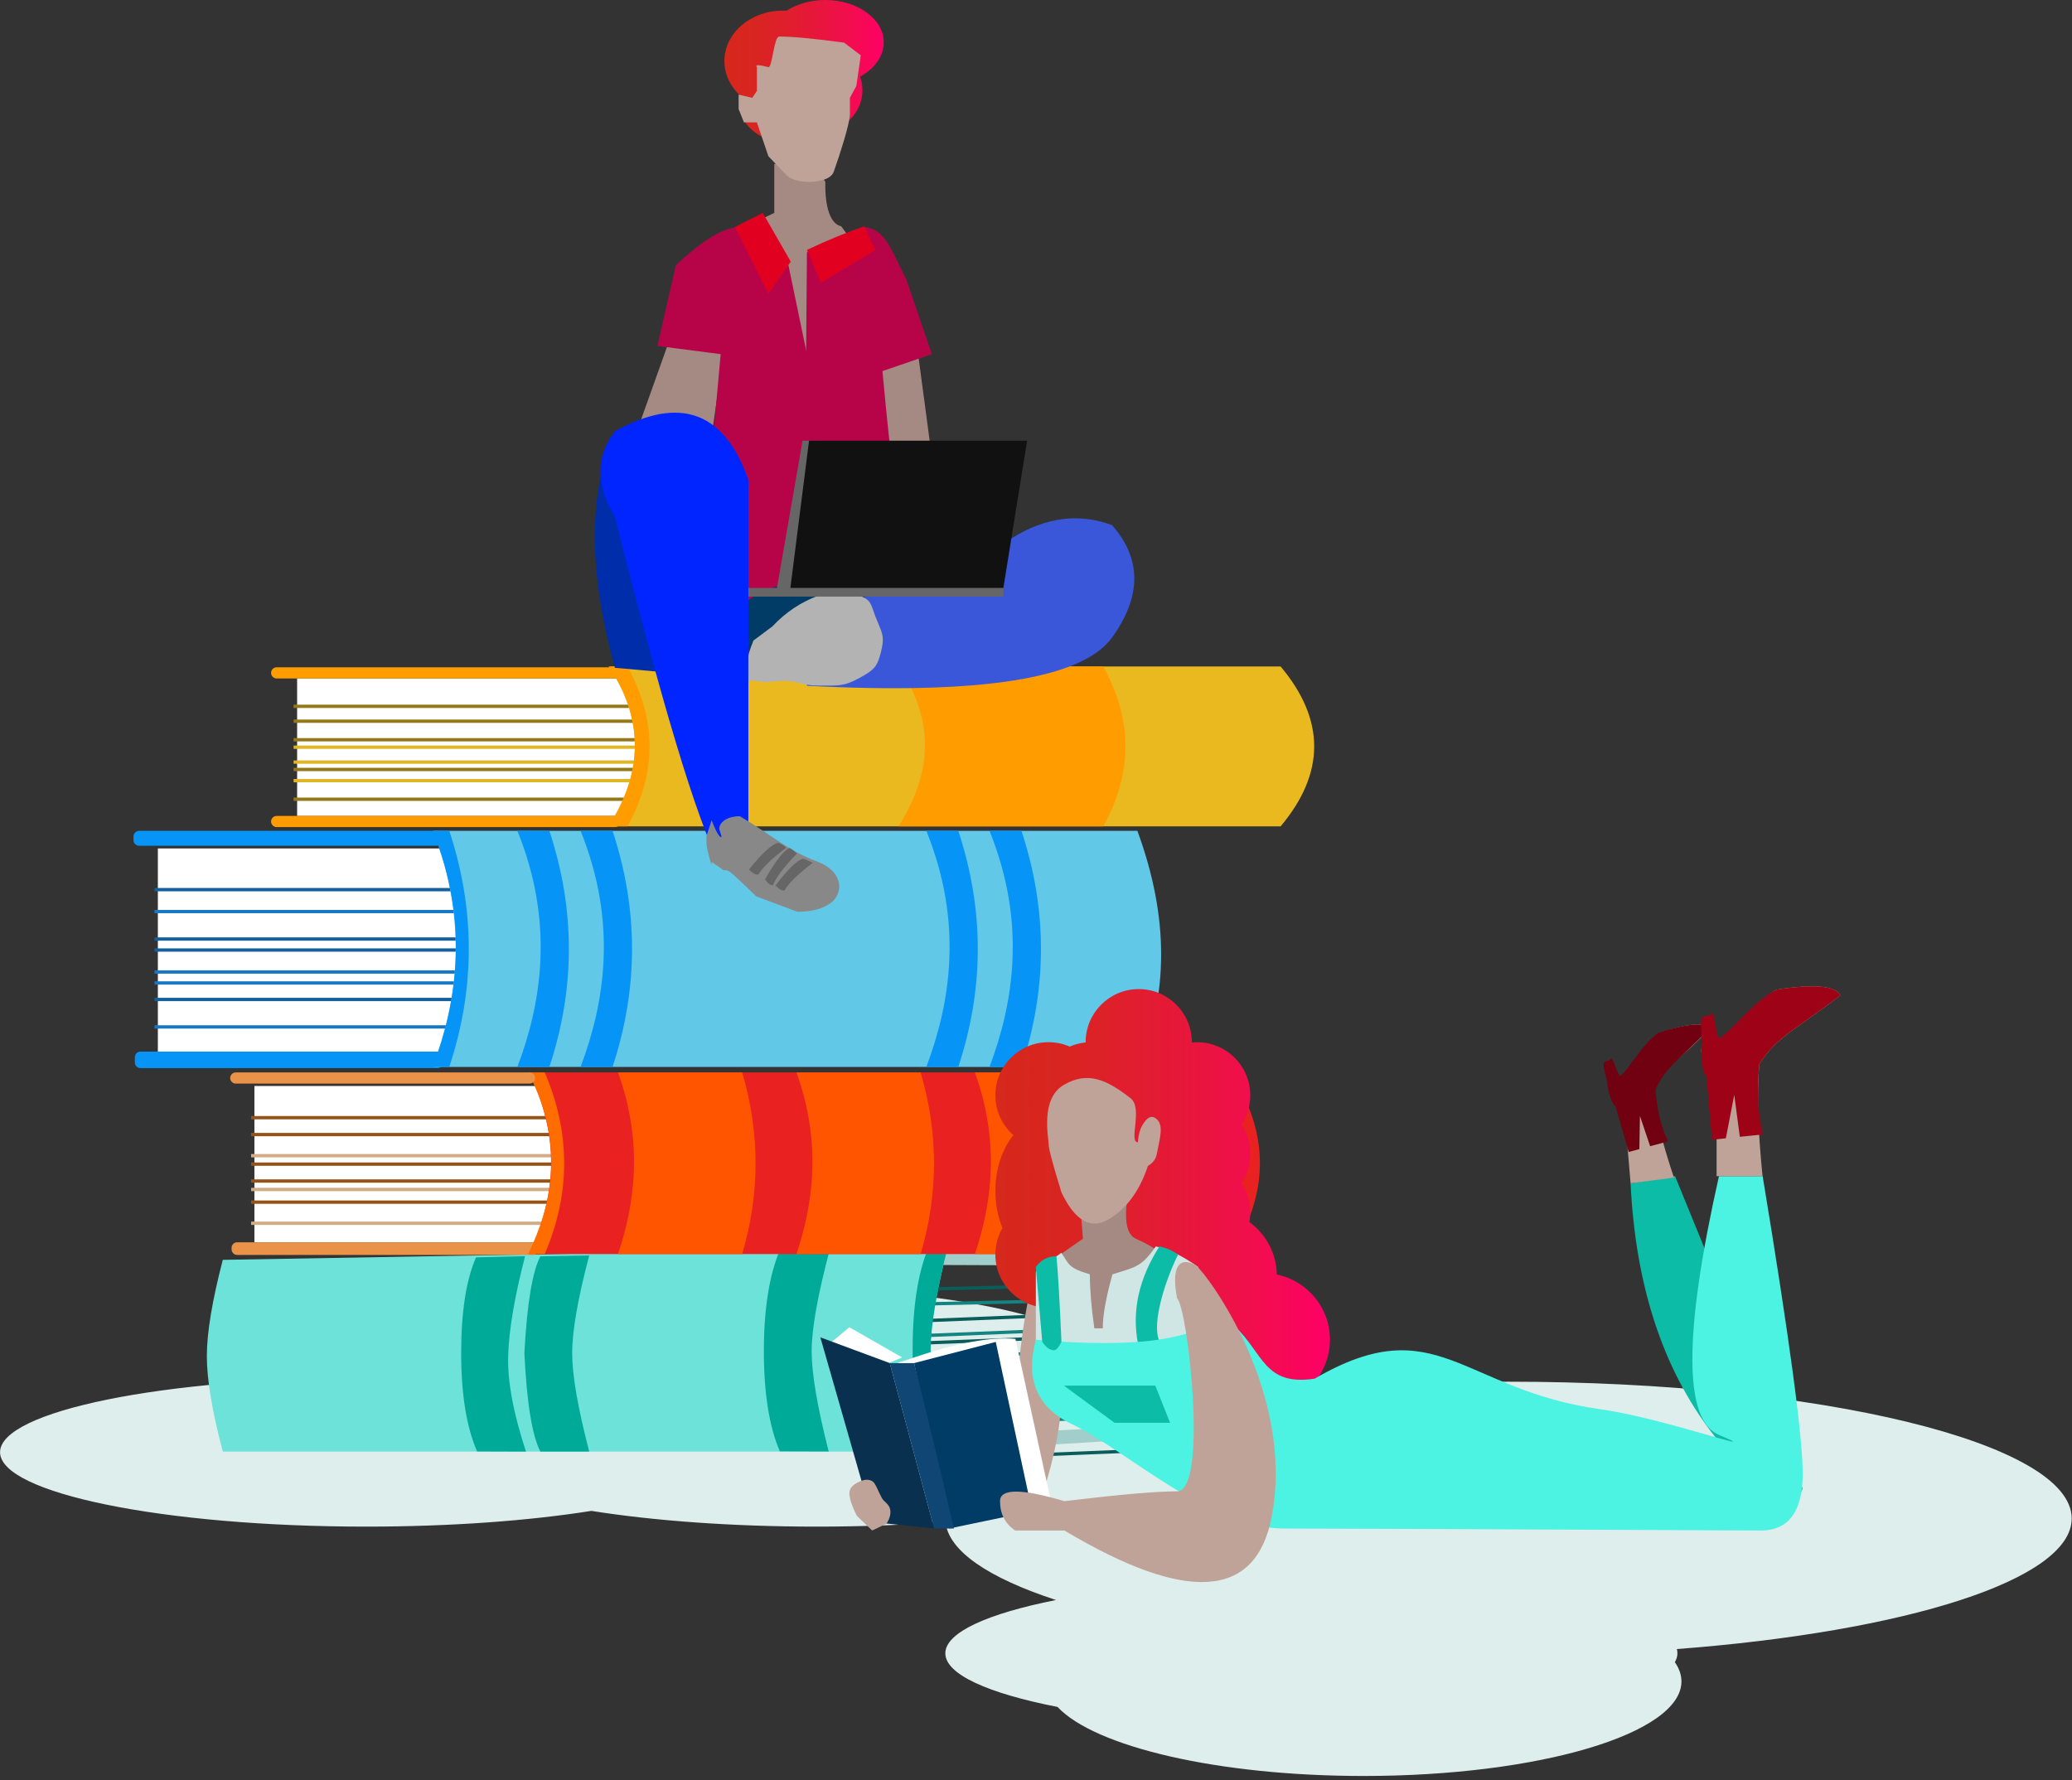 <?xml version="1.0" encoding="UTF-8"?> <svg xmlns="http://www.w3.org/2000/svg" width="412" height="354" viewBox="0 0 412 354" fill="none"><rect x="0" y="0" width="412" height="354" fill="#333333" stroke="none"/><g clip-path="url(#clip0)"><path fill-rule="evenodd" clip-rule="evenodd" d="M145.58 255.59C105.38 255.59 72.79 262.22 72.79 270.39C72.79 271.63 73.54 272.84 74.97 274H74H72.8C32.6 274 0.01 280.63 0.01 288.8C0.01 296.97 32.6 303.6 72.8 303.6C89.69 303.6 105.24 302.43 117.59 300.47C129.94 302.43 145.49 303.6 162.38 303.6C171.4 303.6 180.04 303.27 188.01 302.66C188.57 308.47 196.65 313.84 209.98 318.2C196.4 320.89 187.97 324.64 187.97 328.8C187.97 332.99 196.53 336.77 210.28 339.46C217.71 347.38 242.15 353.19 271.15 353.19C306.05 353.19 334.34 344.77 334.34 334.39C334.34 333.08 333.89 331.79 333.03 330.56C333.37 329.98 333.54 329.39 333.54 328.79C333.54 328.51 333.5 328.23 333.43 327.95C378.93 324.48 411.94 314.17 411.94 301.98C411.94 286.96 361.8 274.78 299.96 274.78C271.59 274.78 245.68 277.34 225.95 281.57C221.68 280.02 216.07 278.64 209.44 277.49C215.13 275.38 218.37 272.96 218.37 270.38C218.37 262.21 185.78 255.59 145.58 255.59Z" fill="#DEEEEC"></path><path d="M182.88 290.27L223.72 288.62" stroke="#0A5D5A" stroke-width="0.66" stroke-linecap="square"></path><path fill-rule="evenodd" clip-rule="evenodd" d="M188.44 248.02L44.3 250.55C42.19 258.66 41.13 265.04 41.13 269.71C41.13 274.38 42.19 280.69 44.3 288.67H188.44C186.18 279.64 185.05 272.86 185.05 268.34C185.05 263.82 186.18 257.05 188.44 248.02Z" fill="#6DE2D9"></path><path fill-rule="evenodd" clip-rule="evenodd" d="M165.02 248.41L155.06 248.62C152.95 253.66 151.89 260.35 151.89 268.71C151.89 277.07 152.95 283.71 155.06 288.63L164.78 288.66C162.52 279.8 161.39 273.14 161.39 268.7C161.39 264.27 162.6 257.51 165.02 248.41Z" fill="#00AA99"></path><path fill-rule="evenodd" clip-rule="evenodd" d="M117.16 249.67L107.44 249.85C105.85 252.92 104.79 259.34 104.27 269.09C104.74 278.93 105.8 285.46 107.44 288.68H117.16C114.9 279.98 113.77 273.45 113.77 269.09C113.77 264.73 114.9 258.25 117.16 249.67Z" fill="#00AA99"></path><path fill-rule="evenodd" clip-rule="evenodd" d="M104.41 249.81L94.66 250.05C92.69 254.54 91.7 260.89 91.7 269.09C91.7 277.29 92.76 283.81 94.87 288.65L104.59 288.68C102.07 281.06 100.89 274.69 101.05 269.58C101.2 264.47 102.32 257.88 104.41 249.81Z" fill="#00AA99"></path><path d="M184.92 277.38L225.77 275.74" stroke="#13847F" stroke-width="0.66" stroke-linecap="square"></path><path d="M184.92 274.43L225.77 272.78" stroke="#13847F" stroke-width="0.66" stroke-linecap="square"></path><path d="M184.92 271.47L225.77 269.82" stroke="#0A5D5A" stroke-width="0.66" stroke-linecap="square"></path><path d="M184.92 269.99L225.77 268.35" stroke="#13847F" stroke-width="0.66" stroke-linecap="square"></path><path d="M184.92 267.03L225.77 265.39" stroke="#0A5D5A" stroke-width="0.66" stroke-linecap="square"></path><path d="M184.92 265.56L225.77 263.91" stroke="#13847F" stroke-width="0.66" stroke-linecap="square"></path><path d="M184.92 262.6L225.77 260.95" stroke="#0A5D5A" stroke-width="0.66" stroke-linecap="square"></path><path d="M184.91 259.29L225.78 258.35" stroke="#13847F" stroke-width="0.66" stroke-linecap="square"></path><path d="M184.91 256.33L225.78 255.4" stroke="#0A5D5A" stroke-width="0.66" stroke-linecap="square"></path><path d="M184.92 283.3L225.77 281.65" stroke="#13847F" stroke-width="0.66" stroke-linecap="square"></path><path d="M184.92 280.34L225.77 278.69" stroke="#0A5D5A" stroke-width="0.66" stroke-linecap="square"></path><path fill-rule="evenodd" clip-rule="evenodd" d="M226.09 249.09L187.01 247.05C186.57 247.03 186.22 248.04 186.22 249.3C186.22 250.56 186.57 251.58 187.01 251.57L226.09 251.72C226.53 251.72 226.88 251.15 226.88 250.43C226.88 249.71 226.52 249.11 226.09 249.09Z" fill="#A1CECB"></path><path fill-rule="evenodd" clip-rule="evenodd" d="M226.09 283.64L187.01 285.69C186.57 285.71 186.22 286.38 186.22 287.2C186.22 288.02 186.57 288.66 187.01 288.64L226.09 286.25C226.53 286.22 226.88 285.61 226.88 284.89C226.87 284.17 226.52 283.61 226.09 283.64Z" fill="#A1CECB"></path><path fill-rule="evenodd" clip-rule="evenodd" d="M188.44 248.02L184.64 248.05C182.53 253.07 181.47 259.83 181.47 268.34C181.47 276.85 182.53 283.62 184.64 288.63L188.44 288.66C186.18 279.63 185.05 272.85 185.05 268.33C185.05 263.82 186.18 257.05 188.44 248.02Z" fill="#00AA99"></path><path d="M59.08 134.916H130.04V162.266H59.08V134.916Z" fill="white"></path><path fill-rule="evenodd" clip-rule="evenodd" d="M122.28 162.266H55.01C54.4 162.266 53.9 162.766 53.9 163.376C53.9 163.986 54.4 164.486 55.01 164.486H122.28C122.89 164.486 123.39 163.986 123.39 163.376C123.39 162.766 122.89 162.266 122.28 162.266Z" fill="#FF9D00"></path><path d="M128.93 153.026H58.71" stroke="#94791A" stroke-width="0.66" stroke-linecap="square"></path><path d="M128.93 143.426H58.71" stroke="#94791A" stroke-width="0.66" stroke-linecap="square"></path><path d="M128.93 151.556H58.71" stroke="#DFB726" stroke-width="0.66" stroke-linecap="square"></path><path d="M128.93 147.116H58.71" stroke="#94791A" stroke-width="0.66" stroke-linecap="square"></path><path d="M128.93 155.246H58.71" stroke="#DFB726" stroke-width="0.66" stroke-linecap="square"></path><path d="M128.93 158.946H58.71" stroke="#94791A" stroke-width="0.66" stroke-linecap="square"></path><path d="M128.93 140.466H58.71" stroke="#94791A" stroke-width="0.66" stroke-linecap="square"></path><path d="M128.93 148.596H58.71" stroke="#DFB726" stroke-width="0.66" stroke-linecap="square"></path><path fill-rule="evenodd" clip-rule="evenodd" d="M121.32 132.546C127.13 142.336 128.54 151.926 121.32 164.336C134.76 164.336 179.2 164.336 254.64 164.336C263.54 153.736 263.54 143.146 254.64 132.546C231.16 132.546 163.66 132.546 121.32 132.546Z" fill="#EAB91F"></path><path fill-rule="evenodd" clip-rule="evenodd" d="M178.66 132.546C187.07 144.956 184.09 155.746 178.66 164.336C182.43 164.336 196.01 164.336 219.39 164.336C225.25 153.736 225.25 143.146 219.39 132.546C212.8 132.546 190.54 132.546 178.66 132.546Z" fill="#FF9D00"></path><path fill-rule="evenodd" clip-rule="evenodd" d="M121 132.546C129.41 144.956 126.43 155.746 121 164.336C124.77 164.336 126.03 164.336 124.77 164.336C130.63 153.736 130.63 143.146 124.77 132.546C118.18 132.546 132.88 132.546 121 132.546Z" fill="#FF9D00"></path><path fill-rule="evenodd" clip-rule="evenodd" d="M122.28 132.706H55.01C54.4 132.706 53.9 133.206 53.9 133.816C53.9 134.426 54.4 134.926 55.01 134.926H122.28C122.89 134.926 123.39 134.426 123.39 133.816C123.39 133.196 122.89 132.706 122.28 132.706Z" fill="#FF9D00"></path><path d="M50.587 215.972H112.947V247.052H50.587V215.972Z" fill="white"></path><path fill-rule="evenodd" clip-rule="evenodd" d="M105.997 247.052H47.157C46.547 247.052 46.047 247.552 46.047 248.162V248.462C46.047 249.072 46.547 249.572 47.157 249.572H105.997C106.607 249.572 107.107 249.072 107.107 248.462V248.162C107.097 247.542 106.607 247.052 105.997 247.052Z" fill="#EA9248"></path><path d="M111.977 236.552H50.257" stroke="#D2AC85" stroke-width="0.66" stroke-linecap="square"></path><path d="M111.977 225.632H50.257" stroke="#975218" stroke-width="0.66" stroke-linecap="square"></path><path d="M111.977 234.872H50.257" stroke="#975218" stroke-width="0.66" stroke-linecap="square"></path><path d="M111.977 229.832H50.257" stroke="#D2AC85" stroke-width="0.66" stroke-linecap="square"></path><path d="M111.977 239.072H50.257" stroke="#975218" stroke-width="0.66" stroke-linecap="square"></path><path d="M111.977 243.272H50.257" stroke="#D2AC85" stroke-width="0.66" stroke-linecap="square"></path><path d="M111.977 222.272H50.257" stroke="#975218" stroke-width="0.66" stroke-linecap="square"></path><path d="M111.977 231.512H50.257" stroke="#975218" stroke-width="0.66" stroke-linecap="square"></path><path fill-rule="evenodd" clip-rule="evenodd" d="M105.277 213.272C110.377 224.392 111.617 235.292 105.277 249.392C117.087 249.392 163.557 249.392 244.657 249.392C252.477 237.352 252.477 225.312 244.657 213.272C224.027 213.272 142.497 213.272 105.277 213.272Z" fill="#EA2121"></path><path fill-rule="evenodd" clip-rule="evenodd" d="M193.847 213.272C198.947 227.372 197.137 239.632 193.847 249.392C196.137 249.392 204.367 249.392 218.537 249.392C222.087 237.352 222.087 225.312 218.537 213.272C214.537 213.272 201.047 213.272 193.847 213.272Z" fill="#FF5500"></path><path fill-rule="evenodd" clip-rule="evenodd" d="M158.367 213.272C163.467 227.372 161.657 239.632 158.367 249.392C160.657 249.392 168.887 249.392 183.057 249.392C186.607 237.352 186.607 225.312 183.057 213.272C179.057 213.272 165.567 213.272 158.367 213.272Z" fill="#FF5500"></path><path fill-rule="evenodd" clip-rule="evenodd" d="M122.887 213.272C127.987 227.372 126.177 239.632 122.887 249.392C125.177 249.392 133.407 249.392 147.577 249.392C151.127 237.352 151.127 225.312 147.577 213.272C143.577 213.272 130.087 213.272 122.887 213.272Z" fill="#FF5500"></path><path fill-rule="evenodd" clip-rule="evenodd" d="M105.007 213.272C112.397 227.372 109.787 239.632 105.007 249.392C108.317 249.392 109.427 249.392 108.317 249.392C113.467 237.352 113.467 225.312 108.317 213.272C102.527 213.272 115.447 213.272 105.007 213.272Z" fill="#FF6D00"></path><path fill-rule="evenodd" clip-rule="evenodd" d="M105.281 213.278H46.881C46.271 213.278 45.771 213.778 45.771 214.388C45.771 214.998 46.271 215.498 46.881 215.498H105.281C105.891 215.498 106.391 214.998 106.391 214.388C106.381 213.768 105.891 213.278 105.281 213.278Z" fill="#EA9248"></path><path d="M31.388 168.734H93.988V209.134H31.388V168.734Z" fill="white"></path><path fill-rule="evenodd" clip-rule="evenodd" d="M87.008 209.134H27.928C27.318 209.134 26.818 209.634 26.818 210.244V211.304C26.818 211.914 27.318 212.414 27.928 212.414H87.008C87.618 212.414 88.118 211.914 88.118 211.304V210.244C88.118 209.634 87.618 209.134 87.008 209.134Z" fill="#0695F7"></path><path d="M93.008 195.484H31.058" stroke="#1978C5" stroke-width="0.66" stroke-linecap="square"></path><path d="M93.008 181.284H31.058" stroke="#1978C5" stroke-width="0.66" stroke-linecap="square"></path><path d="M93.008 193.304H31.058" stroke="#1978C5" stroke-width="0.66" stroke-linecap="square"></path><path d="M93.008 186.744H31.058" stroke="#14609E" stroke-width="0.66" stroke-linecap="square"></path><path d="M93.008 198.764H31.058" stroke="#14609E" stroke-width="0.66" stroke-linecap="square"></path><path d="M93.008 204.224H31.058" stroke="#1978C5" stroke-width="0.66" stroke-linecap="square"></path><path d="M93.008 176.924H31.058" stroke="#14609E" stroke-width="0.66" stroke-linecap="square"></path><path d="M93.008 188.934H31.058" stroke="#14609E" stroke-width="0.66" stroke-linecap="square"></path><path fill-rule="evenodd" clip-rule="evenodd" d="M86.288 165.224C91.408 179.684 92.658 193.854 86.288 212.184C98.148 212.184 144.768 212.184 226.158 212.184C232.458 198.004 232.458 182.354 226.158 165.224C205.448 165.224 123.648 165.224 86.288 165.224Z" fill="#62C8E8"></path><path fill-rule="evenodd" clip-rule="evenodd" d="M196.748 165.224C204.168 183.554 201.538 199.494 196.748 212.184C200.078 212.184 202.198 212.184 203.108 212.184C208.278 196.534 208.278 180.884 203.108 165.224C197.298 165.224 207.228 165.224 196.748 165.224Z" fill="#0695F7"></path><path fill-rule="evenodd" clip-rule="evenodd" d="M184.188 165.224C191.608 183.554 188.978 199.494 184.188 212.184C187.518 212.184 189.638 212.184 190.548 212.184C195.718 196.534 195.718 180.884 190.548 165.224C184.728 165.224 194.668 165.224 184.188 165.224Z" fill="#0695F7"></path><path fill-rule="evenodd" clip-rule="evenodd" d="M115.438 165.224C122.858 183.554 120.228 199.494 115.438 212.184C118.768 212.184 120.888 212.184 121.798 212.184C126.968 196.534 126.968 180.884 121.798 165.224C115.988 165.224 125.918 165.224 115.438 165.224Z" fill="#0695F7"></path><path fill-rule="evenodd" clip-rule="evenodd" d="M102.878 165.224C110.298 183.554 107.668 199.494 102.878 212.184C106.208 212.184 108.328 212.184 109.238 212.184C114.408 196.534 114.408 180.884 109.238 165.224C103.418 165.224 113.358 165.224 102.878 165.224Z" fill="#0695F7"></path><path fill-rule="evenodd" clip-rule="evenodd" d="M86.018 165.224C93.438 183.554 90.808 199.494 86.018 212.184C89.348 212.184 90.448 212.184 89.338 212.184C94.508 196.534 94.508 180.884 89.338 165.224C83.528 165.224 96.498 165.224 86.018 165.224Z" fill="#0695F7"></path><path fill-rule="evenodd" clip-rule="evenodd" d="M86.792 165.23H27.652C27.042 165.23 26.542 165.73 26.542 166.34V167.08C26.542 167.69 27.042 168.19 27.652 168.19H86.792C87.402 168.19 87.902 167.69 87.902 167.08V166.34C87.902 165.72 87.412 165.23 86.792 165.23Z" fill="#0695F7"></path><path fill-rule="evenodd" clip-rule="evenodd" d="M164.11 36.19C164.06 38.74 164.31 40.79 164.86 42.34C165.41 43.89 166.22 44.77 167.27 45L181.82 64.91L185.28 90.81L164.11 97.6L148.4 82.06V64.92L144.04 69.04L141.41 87.28H126.1L134.08 64.92L144.04 47.11L153.96 42.34V32.6H161.97L164.11 36.19Z" fill="#A58A83"></path><path fill-rule="evenodd" clip-rule="evenodd" d="M164.11 0C161.15 0 158.45 0.81 156.4 2.13L156.04 2.12L155.66 2.11C149.24 2.11 144.04 6.6 144.04 12.14C144.04 14.94 145.37 17.48 147.51 19.3C147.31 19.88 147.2 20.49 147.2 21.12C147.2 25.2 151.69 28.51 157.23 28.51C160.11 28.51 162.71 27.61 164.54 26.18C168.52 25.31 171.49 21.96 171.49 17.95C171.49 17 171.32 16.09 171.02 15.23C173.87 13.69 175.72 11.22 175.72 8.44C175.73 3.78 170.52 0 164.11 0Z" fill="url(#paint0_linear)"></path><path fill-rule="evenodd" clip-rule="evenodd" d="M156.78 52.77L160.45 70.43V112.86L158.62 122.22L138.88 119.35L143.3 70.43L130.72 68.8L134.38 52.77C139.74 47.68 144.01 45.14 147.16 45.14C150.3 45.14 153.51 47.68 156.78 52.77Z" fill="#B70449"></path><path fill-rule="evenodd" clip-rule="evenodd" d="M160.45 50.18L160.29 70.43V112.86L161.9 122.22L181.83 118.11C179.94 108.97 178.63 101.66 177.88 96.16C177.13 90.66 176.33 83.21 175.47 73.8L185.29 70.43C181.95 60.61 180.26 55.66 180.22 55.59C176.84 48.79 175.94 45.75 171.94 45.14C168.51 46.42 164.68 48.1 160.45 50.18Z" fill="#B70449"></path><path fill-rule="evenodd" clip-rule="evenodd" d="M157.24 52.03L152.76 58.44L146.11 45.14L151.67 42.34L157.24 52.03Z" fill="#E20020"></path><path fill-rule="evenodd" clip-rule="evenodd" d="M163.25 56.21C167.91 53.41 171.53 51.24 174.1 49.7C174.05 49.64 172.37 46.53 171.91 45.01C168.51 46.13 164.69 47.7 160.45 49.7L163.25 56.21Z" fill="#E20020"></path><path fill-rule="evenodd" clip-rule="evenodd" d="M219.9 117.56C217.94 113.38 216.8 111.32 216.46 111.38C182.95 117.36 161.62 112.96 151.96 117.56C142.15 122.23 143.36 127.32 155.58 132.81L206.85 119.13" fill="#003C66"></path><path fill-rule="evenodd" clip-rule="evenodd" d="M221.12 104.43C227.02 111.14 227.02 118.6 221.12 126.79C215.22 134.98 195 138.18 160.45 136.38V123.14C168.3 119.95 175.66 117.29 182.52 115.18C183.51 114.88 200.6 107.39 201.4 106.9C208.03 102.83 214.6 102.01 221.12 104.43Z" fill="#3957D8"></path><path fill-rule="evenodd" clip-rule="evenodd" d="M149.82 127.38L153.59 124.57C156.24 121.73 159.34 119.68 162.87 118.41C166.18 117.23 167.74 117.31 170.8 118.41C173.3 119.31 173.16 120.23 173.99 122.4C175.33 125.88 176.03 126.28 175.16 129.72C174.44 132.52 173.93 133.19 170.8 134.88C167.78 136.51 166.77 136.35 162.87 136.35C160.21 136.35 159.78 135.9 157.1 135.47C155.14 135.16 152.38 135.97 150.57 135.47C148.45 134.89 149.54 136.37 148.79 134.88C148.04 133.37 148.38 130.87 149.82 127.38Z" fill="#B3B3B3"></path><path fill-rule="evenodd" clip-rule="evenodd" d="M169 22.85C168.9 23.93 168.51 25.6 167.83 27.88C167.15 30.16 166.49 32.18 165.85 33.95C165.51 35.25 163.97 36 161.24 36.19C158.76 36.19 157.08 35.67 156.19 34.63L152.78 31.06L150.51 24.34H147.93L146.87 21.69V18.82L149.58 19.45L150.51 18.07V13.35C150.07 12.84 150.83 12.84 152.78 13.35C153.57 13.55 153.87 7.27 154.94 7.27C157.58 7.27 161.88 7.67 167.84 8.48L171.16 11L170.28 17.08L169 19.45V22.85Z" fill="#BFA399"></path><path fill-rule="evenodd" clip-rule="evenodd" d="M199.512 116.924V118.644H155.862H140.992V116.924H154.492L159.582 87.644H163.462L199.512 107.324V116.924Z" fill="#666666"></path><path fill-rule="evenodd" clip-rule="evenodd" d="M204.232 87.644H160.872L157.162 116.924H199.512L204.232 87.644Z" fill="#111111"></path><path fill-rule="evenodd" clip-rule="evenodd" d="M122.27 85.76C116.95 98 116.95 113.69 122.27 132.81C132.49 133.67 137.6 134.25 137.6 134.54L122.27 85.76Z" fill="#002DAA"></path><path fill-rule="evenodd" clip-rule="evenodd" d="M148.8 95.42C148.8 125.36 148.8 148.36 148.8 164.43C144.44 166.62 147.65 172.28 143.02 171.67C138.46 162.72 131.54 139.75 122.28 102.76C118.43 96.38 118.43 90.72 122.28 85.76C135.2 78.62 144.04 81.84 148.8 95.42Z" fill="#0025FF"></path><path fill-rule="evenodd" clip-rule="evenodd" d="M147.11 162.32C153.78 166.27 156.5 169.06 162.29 171.25C168.08 173.44 167.56 177.76 165.25 179.53C163.71 180.71 161.48 181.31 158.56 181.33L150.36 178.25C147.44 175.41 145.73 173.8 145.21 173.44C144.7 173.08 144.27 172.96 143.92 173.08L141.5 171.39V172.07C140.82 169.9 140.47 168.38 140.47 167.53C140.47 166.68 140.47 166.26 140.47 166.27L141.5 163.13C142.38 165.39 143.02 166.5 143.42 166.48C143.61 166.47 143.01 164.98 143.01 164.85C143.02 163.57 144.51 162.32 147.11 162.32Z" fill="#888888"></path><path fill-rule="evenodd" clip-rule="evenodd" d="M161.6 171.59C158.57 173.93 156.71 175.76 156.01 177.07C155.55 177.21 154.95 176.88 154.2 176.09C156.7 172.8 158.55 171.02 159.75 170.77C160.34 170.99 160.95 171.27 161.6 171.59Z" fill="#666666"></path><path fill-rule="evenodd" clip-rule="evenodd" d="M158.44 169.77C155.9 172.39 154.33 174.47 153.71 176.01C153.3 176.17 152.76 175.79 152.11 174.87C154.33 171.03 155.98 168.96 157.04 168.66C157.54 168.92 158.01 169.29 158.44 169.77Z" fill="#666666"></path><path fill-rule="evenodd" clip-rule="evenodd" d="M156.32 168.6C153.38 170.82 151.55 172.59 150.82 173.91C150.33 174.05 149.7 173.72 148.92 172.93C151.55 169.64 153.49 167.86 154.74 167.61C155.36 167.83 155.89 168.16 156.32 168.6Z" fill="#666666"></path><path fill-rule="evenodd" clip-rule="evenodd" d="M205.97 251.97C203.77 259.96 202.42 269.72 201.91 281.25V295.84L207.25 297.3C209.79 289.56 211.06 282.8 211.06 277.03C211.06 271.26 210.21 263.39 208.51 253.42C208.51 251.8 207.67 251.32 205.97 251.97Z" fill="#BFA399"></path><path fill-rule="evenodd" clip-rule="evenodd" d="M333.07 233.91L324.23 235.33C325.2 255.62 330.62 272.2 340.5 285.07C350.37 297.94 356.35 301.59 358.44 296.03L333.07 233.91Z" fill="#0DBCA7"></path><path fill-rule="evenodd" clip-rule="evenodd" d="M203.66 301.97H209.72L201.91 266.28C197.06 265.82 190.35 267.04 181.77 269.95C173.19 272.86 172.39 272.86 179.37 269.95L168.89 263.95L164.84 267.32L172.98 299.01L203.66 301.97Z" fill="white"></path><path fill-rule="evenodd" clip-rule="evenodd" d="M176.93 271.08L163.12 265.96L173.66 302.72L185.75 303.97L176.93 271.08Z" fill="#0A304F"></path><path fill-rule="evenodd" clip-rule="evenodd" d="M181.76 271.08L198 266.87L205.22 300.54L188.76 303.97L181.76 271.08Z" fill="#003C66"></path><path fill-rule="evenodd" clip-rule="evenodd" d="M181.76 271.08C184.42 281.65 187.06 292.61 189.68 303.98H185.74L176.92 271.08C179.45 271.08 181.06 271.08 181.76 271.08Z" fill="#0F4673"></path><path fill-rule="evenodd" clip-rule="evenodd" d="M171.15 294.55C172.02 294.19 172.77 294.19 173.42 294.55C174.09 294.92 174.5 296.35 175.35 297.91C175.73 298.61 176.63 299.02 176.93 299.92C177.23 300.81 177.01 301.85 176.27 303.02L173.42 304.37L170.36 301.45C169.38 299.46 168.89 297.95 168.89 296.95C168.89 295.95 169.64 295.15 171.15 294.55Z" fill="#BFA399"></path><path fill-rule="evenodd" clip-rule="evenodd" d="M226.43 196.7C220.6 196.7 215.87 201.43 215.87 207.26V207.31C214.75 207.42 213.69 207.7 212.7 208.14C211.41 207.57 209.98 207.26 208.48 207.26C202.65 207.26 197.92 211.99 197.92 217.82C197.92 220.97 199.3 223.81 201.5 225.74C199.31 228.45 197.92 232.41 197.92 236.83C197.92 239.52 198.43 242.05 199.33 244.22C198.43 245.77 197.92 247.57 197.92 249.5C197.92 255.33 202.65 260.06 208.48 260.06C214.31 260.06 219.04 255.33 219.04 249.5C219.04 247.58 218.53 245.77 217.63 244.22C218.53 242.05 219.04 239.52 219.04 236.83C219.04 233.69 218.34 230.77 217.15 228.38C219.69 228.33 222 227.38 223.8 225.85C224.9 226.79 226.19 227.51 227.6 227.94C227.53 228.43 227.49 228.93 227.49 229.45C227.49 229.96 227.53 230.46 227.6 230.96C223.26 232.27 220.1 236.3 220.1 241.07C220.1 245.89 223.33 249.95 227.73 251.22C227.57 252.04 227.49 252.88 227.49 253.74C227.49 256.04 228.08 258.19 229.11 260.07C228.08 261.95 227.49 264.11 227.49 266.41C227.49 273.7 233.4 279.61 240.69 279.61C242.57 279.61 244.35 279.22 245.97 278.51C247.59 279.22 249.37 279.61 251.25 279.61C258.54 279.61 264.45 273.7 264.45 266.41C264.45 260.02 259.91 254.7 253.89 253.47C253.81 249.18 251.67 245.39 248.43 243.04C248.55 242.4 248.61 241.74 248.61 241.07C248.61 238.92 247.97 236.93 246.87 235.26C247.97 233.59 248.61 231.6 248.61 229.45C248.61 227.3 247.97 225.31 246.87 223.64C247.97 221.97 248.61 219.98 248.61 217.83C248.61 212 243.88 207.27 238.05 207.27C237.69 207.27 237.34 207.29 236.99 207.32V207.27C236.99 201.43 232.26 196.7 226.43 196.7Z" fill="url(#paint1_linear)"></path><path fill-rule="evenodd" clip-rule="evenodd" d="M230.72 249.14C229.72 248.3 228.1 247.36 225.84 246.34C223.58 245.32 223.3 241.17 224.99 233.91L214.5 235.93L215.34 246.34L209.72 250.25L212.44 271.07L215.34 269.14H224.98L230.72 249.14Z" fill="#A58A83"></path><path fill-rule="evenodd" clip-rule="evenodd" d="M228.249 231.88C226.599 236.84 223.999 240.38 220.449 242.48C216.899 244.58 213.769 242.8 211.069 237.15C209.369 231.65 208.519 228.46 208.519 227.59C208.519 226.28 206.789 218.51 211.539 215.75C216.289 213 219.989 214.66 224.799 218.4C227.339 220.37 224.339 227.17 226.259 227.17C226.369 225.72 226.659 224.61 227.109 223.85C228.089 222.12 229.049 221.69 230.009 222.56C231.439 223.85 230.609 226.36 230.009 229.56C229.819 230.52 229.229 231.3 228.249 231.88Z" fill="#BFA399"></path><path fill-rule="evenodd" clip-rule="evenodd" d="M221.2 253.43C225.84 251.97 226.97 251.97 229.81 247.88C232.24 248.34 235.05 249.71 238.26 251.97L237.42 265.44L219.27 272.92L205.97 267.7C205.97 264.18 205.97 259.29 205.97 253.02C206.34 251.57 207.04 251.14 208.01 250.7C208.84 250.33 209.85 250.16 211.02 249.14C212.66 251.41 212.21 252.08 216.71 253.43C216.71 256.47 217.01 260.05 217.6 264.16H219.28C219.27 261.64 219.91 258.06 221.2 253.43Z" fill="#D0E6E5"></path><path fill-rule="evenodd" clip-rule="evenodd" d="M230.54 266.71C228.92 263.26 231.73 254.55 234.25 249.5C233.18 248.72 231.95 248.18 230.54 247.88C226.44 254.29 225.02 260.75 226.28 267.26C226.28 268.13 229.28 269.48 230.54 266.71Z" fill="#0DBCA7"></path><path fill-rule="evenodd" clip-rule="evenodd" d="M205.97 266.44C203.84 274.38 206.25 279.98 213.2 283.25C223.63 288.15 240.38 303.98 255.28 303.98C265.21 303.98 296.95 304.11 350.49 304.38C355.79 304.18 358.45 300.41 358.45 293.07C358.45 285.73 355.8 266.01 350.49 233.91H341.8C334.75 265.25 334.75 282.4 341.8 285.36C352.38 289.8 330.7 281.99 318.35 280.28C290.5 276.41 285.67 260.06 261.4 274.18C251.31 275.67 251.31 269.18 245.36 263.57C241.16 262.28 243.46 263.42 233.97 265.73C227.63 267.27 218.3 267.5 205.97 266.44Z" fill="#4CF2E2"></path><path fill-rule="evenodd" clip-rule="evenodd" d="M229.72 275.56H211.54L221.61 282.95H232.66L229.72 275.56Z" fill="#0DBCA7"></path><path fill-rule="evenodd" clip-rule="evenodd" d="M237.77 251.61C240.33 253.7 257.56 277.16 252.86 301.66C249.73 317.99 235.99 318.9 211.64 304.37H201.86C199.85 303.02 198.85 301.08 198.85 298.54C198.85 296 203.12 296.01 211.65 298.54C222.41 297.24 229.88 296.58 234.05 296.58C240.31 296.58 236.17 260.05 234.05 258.2C232.63 250.73 235.27 250.19 237.77 251.61Z" fill="#BFA399"></path><path fill-rule="evenodd" clip-rule="evenodd" d="M210.07 249.83C210.39 253.25 210.72 258.92 211.06 266.84C210.52 267.96 210.03 268.52 209.59 268.52C208.76 268.52 207.97 267.96 207.24 266.84L205.96 251.97C207.02 250.54 208.39 249.83 210.07 249.83Z" fill="#0DBCA7"></path><path fill-rule="evenodd" clip-rule="evenodd" d="M324.23 235.33L322.88 219.49C321.3 219.76 320.31 218.74 319.89 216.42C320.46 215.74 323.71 217.77 325.62 215.43C327.06 213.65 326.65 207.76 329.95 205.4C335.81 203.45 339.02 203.29 339.95 204.57C333.59 211.38 330.57 212.18 328.63 216.77C328.97 221.03 330.38 226.83 332.85 234.19L324.23 235.33Z" fill="#BFA399"></path><path fill-rule="evenodd" clip-rule="evenodd" d="M323.849 229.09L321.219 219.96C320.589 219.55 320.069 218.23 319.649 215.99C319.829 215.78 318.799 212.32 318.839 211.68C318.889 210.81 319.769 211.35 320.359 210.53C320.709 210.05 321.699 214.38 322.269 213.92C324.009 212.53 326.469 207.65 329.829 205.35C335.759 203.46 339.009 203.31 339.959 204.55C333.529 211.12 331.139 212.3 329.169 216.73C329.509 220.84 330.349 224.26 331.669 226.99L328.119 227.95L326.089 221.94L325.969 228.53L323.849 229.09Z" fill="#710110"></path><path fill-rule="evenodd" clip-rule="evenodd" d="M341.33 233.91V213.1C339.3 213.1 338.29 211.58 338.29 208.55C339.15 207.82 342.75 211.11 345.65 208.55C347.85 206.61 348.65 199.06 353.29 196.8C361.03 195.61 365.07 196.12 365.95 197.95C356.51 205.17 353.29 206.2 349.84 211.6C349.31 217.07 349.52 224.51 350.47 233.91H341.33Z" fill="#BFA399"></path><path fill-rule="evenodd" clip-rule="evenodd" d="M340.43 226.67L339.31 214.11C338.63 213.44 338.29 211.58 338.29 208.55C338.56 208.32 338.1 203.54 338.29 202.72C338.55 201.59 339.51 202.49 340.43 201.53C340.97 200.97 341.19 206.88 342 206.4C344.47 204.95 348.62 199.08 353.29 196.8C361.03 195.61 365.07 196.12 365.95 197.95C356.51 205.17 353.29 206.2 349.84 211.6C349.31 217.07 349.55 221.74 350.55 225.6L345.95 226.08L344.84 217.75L343.17 226.37L340.43 226.67Z" fill="#9E0216"></path></g><defs><linearGradient id="paint0_linear" x1="175.725" y1="14.256" x2="144.046" y2="14.256" gradientUnits="userSpaceOnUse"><stop stop-color="#FF0066"></stop><stop offset="0.199" stop-color="#F30C50"></stop><stop offset="0.521" stop-color="#E31B33"></stop><stop offset="0.799" stop-color="#D92521"></stop><stop offset="1" stop-color="#D6281B"></stop></linearGradient><linearGradient id="paint1_linear" x1="264.441" y1="238.15" x2="197.914" y2="238.15" gradientUnits="userSpaceOnUse"><stop stop-color="#FF0066"></stop><stop offset="0.199" stop-color="#F30C50"></stop><stop offset="0.521" stop-color="#E31B33"></stop><stop offset="0.799" stop-color="#D92521"></stop><stop offset="1" stop-color="#D6281B"></stop></linearGradient><clipPath id="clip0"><rect width="411.94" height="353.17" fill="white" transform="matrix(-1 0 0 1 411.94 0)"></rect></clipPath></defs></svg> 